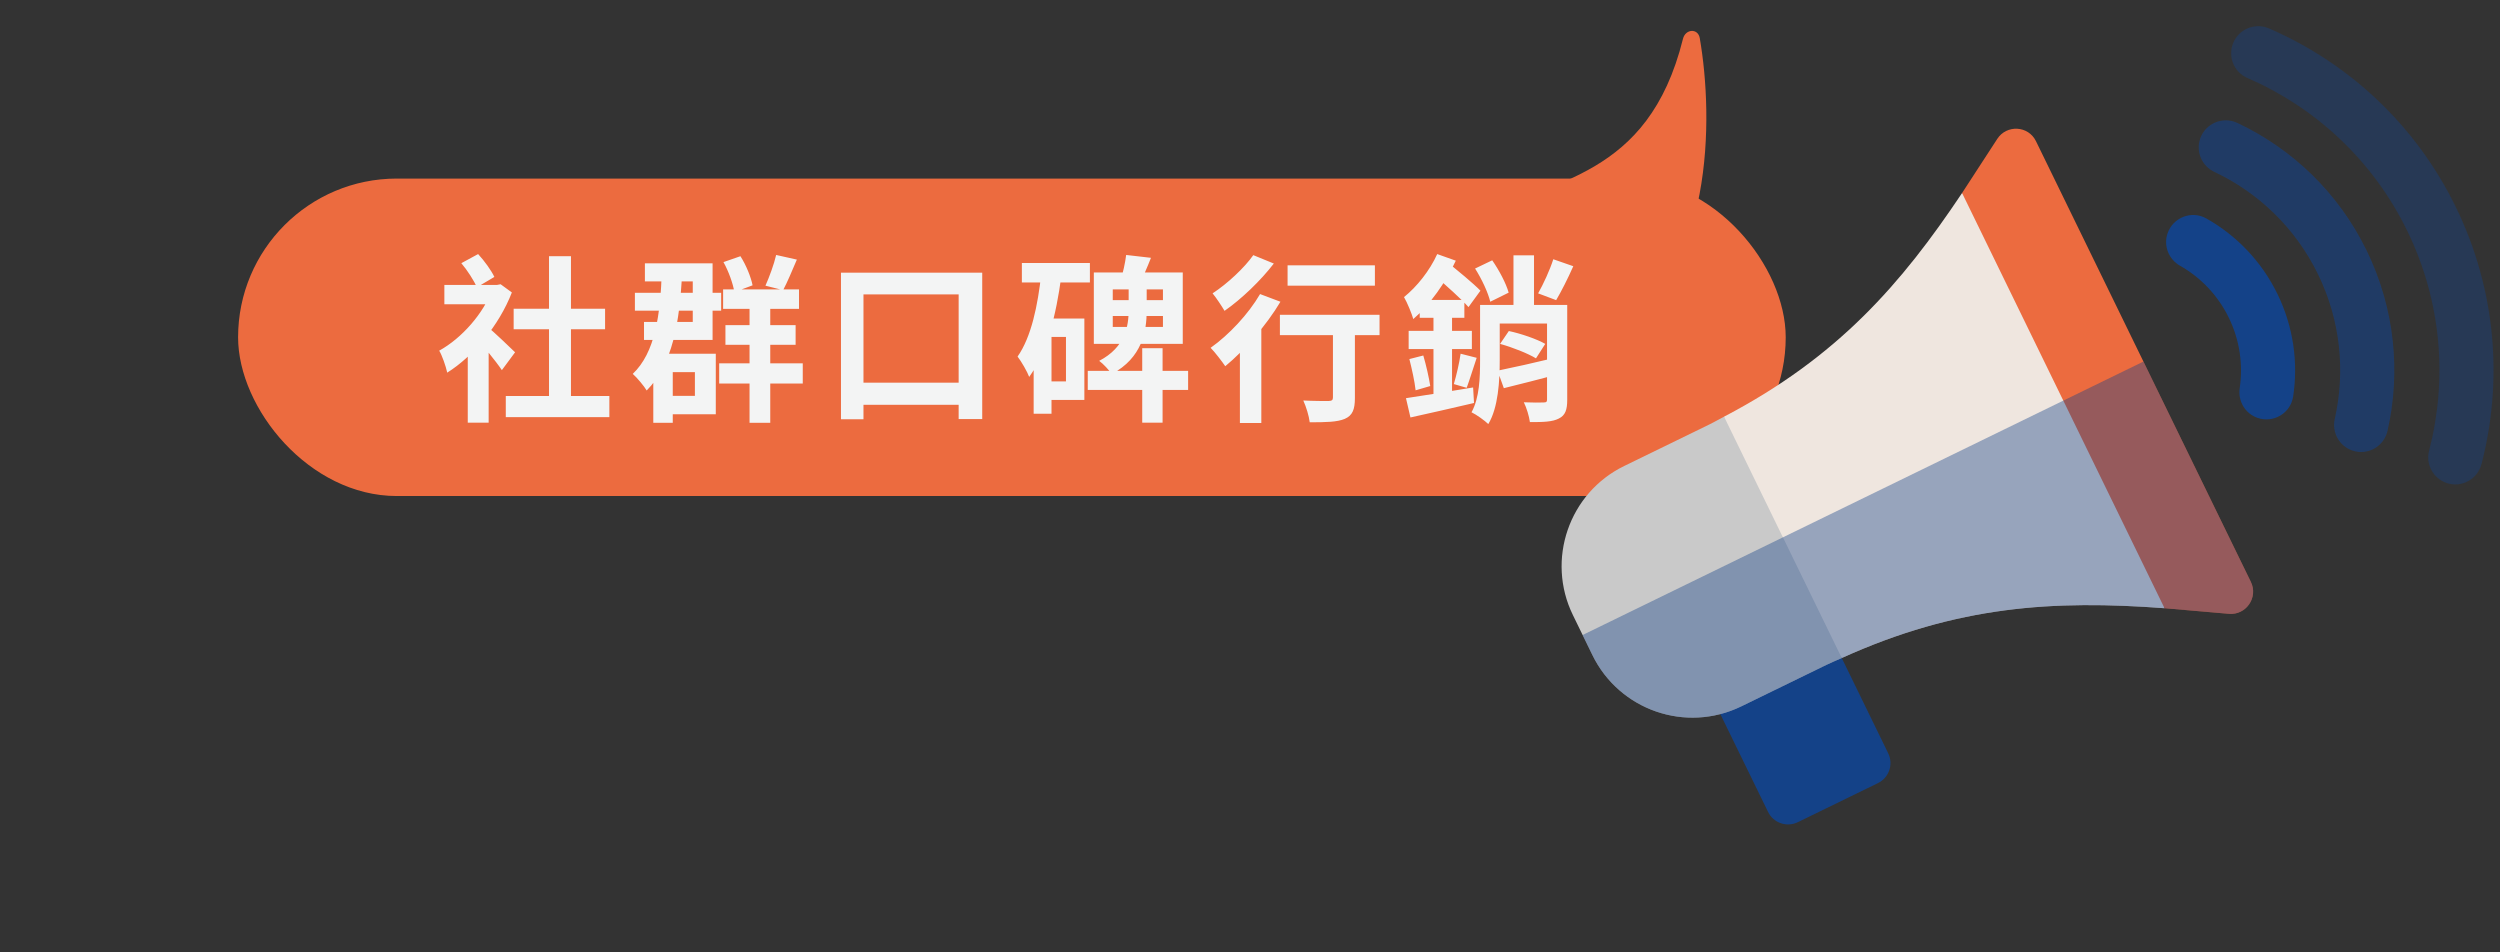 <svg width="252" height="96" viewBox="0 0 252 96" fill="none" xmlns="http://www.w3.org/2000/svg">
<rect x="0" y="0" width="252" height="96" fill="#333333" stroke="none"/>
<path d="M169.644 3.912C166.103 18.183 156.112 17.812 150 21.919L162.604 34C172.792 27.629 172.733 11.927 171.337 3.847C171.16 2.823 169.894 2.903 169.644 3.912Z" fill="#EC6B3F"/>
<rect x="24" y="18" width="156" height="32" rx="16" fill="#EC6B3F"/>
<path d="M44.792 28.724H50.3V30.668H44.792V28.724ZM47.15 34.844L49.256 32.324V42.602H47.15V34.844ZM49.166 32.972C49.724 33.386 51.488 35.096 51.92 35.51L50.588 37.31C49.976 36.392 48.644 34.79 47.96 34.034L49.166 32.972ZM49.652 28.724H50.084L50.462 28.652L51.596 29.48C50.3 32.828 47.672 35.942 45.08 37.562C44.954 36.95 44.54 35.762 44.27 35.348C46.556 34.088 48.752 31.586 49.652 29.12V28.724ZM46.502 26.528L48.194 25.61C48.842 26.312 49.526 27.266 49.832 27.914L48.068 28.958C47.78 28.292 47.114 27.248 46.502 26.528ZM50.984 39.92H61.424V42.044H50.984V39.92ZM51.776 31.118H60.992V33.188H51.776V31.118ZM55.34 25.826H57.554V40.946H55.34V25.826ZM72.89 29.174H80.54V31.136H72.89V29.174ZM73.124 32.774H80.198V34.754H73.124V32.774ZM72.494 36.626H80.918V38.66H72.494V36.626ZM72.926 26.42L74.636 25.826C75.212 26.726 75.698 27.932 75.86 28.76L74.024 29.444C73.898 28.616 73.448 27.356 72.926 26.42ZM78.236 25.7L80.324 26.168C79.838 27.302 79.352 28.472 78.938 29.246L77.156 28.796C77.534 27.95 78.02 26.654 78.236 25.7ZM75.554 30.182H77.642V42.62H75.554V30.182ZM63.998 29.516H72.692V31.316H63.998V29.516ZM65.006 26.546H71.828V34.268H64.916V32.45H69.83V28.364H65.006V26.546ZM65.852 35.654H67.814V42.62H65.852V35.654ZM66.644 35.654H72.152V41.756H66.644V39.902H70.046V37.508H66.644V35.654ZM66.716 27.248L68.768 27.32C68.516 32.612 67.778 36.734 65.186 39.362C64.934 38.93 64.214 38.066 63.782 37.688C66.032 35.546 66.572 31.784 66.716 27.248ZM84.77 27.482H99.008V42.242H96.632V29.678H87.038V42.26H84.77V27.482ZM85.85 38.57H98.108V40.802H85.85V38.57ZM109.646 37.382H119.762V39.308H109.646V37.382ZM113.516 25.7L116.018 25.988C115.622 26.996 115.19 27.986 114.848 28.652L112.94 28.31C113.192 27.518 113.426 26.474 113.516 25.7ZM115.136 35.096H117.188V42.602H115.136V35.096ZM103.004 26.51H109.862V28.472H103.004V26.51ZM105.092 32.108H109.304V40.316H105.092V38.444H107.45V33.962H105.092V32.108ZM104.966 27.554L106.982 27.842C106.46 31.748 105.524 35.546 103.742 37.994C103.562 37.49 102.95 36.428 102.572 35.942C103.958 33.962 104.606 30.812 104.966 27.554ZM104.192 32.108H105.992V41.702H104.192V32.108ZM113.768 28.58H115.586V31.298C115.586 33.386 115.136 36.068 112.058 37.706C111.806 37.31 111.194 36.662 110.798 36.374C113.426 35.006 113.768 32.864 113.768 31.262V28.58ZM112.166 31.856V32.954H117.224V31.856H112.166ZM112.166 29.174V30.254H117.224V29.174H112.166ZM110.258 27.464H119.222V34.664H110.258V27.464ZM129.788 26.744H138.59V28.796H129.788V26.744ZM134.36 32.342H136.574V40.118C136.574 41.27 136.34 41.882 135.548 42.224C134.774 42.548 133.64 42.566 132.02 42.566C131.948 41.936 131.66 41 131.372 40.37C132.398 40.424 133.586 40.424 133.91 40.424C134.252 40.406 134.36 40.334 134.36 40.064V32.342ZM129.014 31.73H139.058V33.782H129.014V31.73ZM124.982 33.854L126.872 31.964L127.142 32.072V42.638H124.982V33.854ZM127.016 29.642L129.068 30.416C127.646 32.81 125.432 35.33 123.506 36.914C123.2 36.464 122.462 35.492 122.03 35.06C123.866 33.764 125.828 31.676 127.016 29.642ZM126.332 25.718L128.402 26.564C127.088 28.274 125.144 30.146 123.434 31.334C123.146 30.848 122.588 30.002 122.228 29.57C123.722 28.598 125.45 26.978 126.332 25.718ZM156.572 26.132L158.588 26.834C158.03 28.094 157.382 29.372 156.86 30.254L155.042 29.57C155.564 28.652 156.23 27.212 156.572 26.132ZM148.688 27.068L150.416 26.24C151.118 27.248 151.82 28.58 152.072 29.498L150.218 30.416C150.002 29.498 149.354 28.112 148.688 27.068ZM155.942 30.74H157.976V40.298C157.976 41.288 157.796 41.864 157.13 42.188C156.482 42.53 155.546 42.548 154.214 42.548C154.142 41.972 153.872 41.09 153.602 40.55C154.43 40.586 155.33 40.586 155.6 40.568C155.87 40.568 155.942 40.496 155.942 40.262V30.74ZM152.558 25.736H154.628V32.108H152.558V25.736ZM149.948 30.74H156.356V32.612H149.948V30.74ZM149.192 30.74H151.172V36.338C151.172 38.372 151.028 41.09 150.02 42.746C149.678 42.404 148.796 41.774 148.328 41.558C149.138 40.1 149.192 38.03 149.192 36.32V30.74ZM150.956 37.364C152.468 37.058 154.718 36.554 156.878 36.032L157.094 37.706C155.204 38.228 153.188 38.732 151.586 39.128L150.956 37.364ZM151.208 34.664L152.09 33.368C153.296 33.62 154.916 34.178 155.762 34.664L154.826 36.122C154.034 35.636 152.45 35.006 151.208 34.664ZM143.108 30.236H147.608V32.036H143.108V30.236ZM141.992 33.35H148.364V35.186H141.992V33.35ZM142.064 36.194L143.468 35.834C143.756 36.806 144.044 38.084 144.17 38.912L142.694 39.344C142.604 38.48 142.316 37.184 142.064 36.194ZM141.722 40.136C143.36 39.902 145.952 39.47 148.49 39.056L148.58 40.622C146.33 41.144 143.99 41.684 142.172 42.08L141.722 40.136ZM147.23 35.654L148.85 36.068C148.49 37.13 148.13 38.318 147.842 39.092L146.546 38.714C146.798 37.868 147.104 36.572 147.23 35.654ZM144.494 30.956H146.366V40.568L144.494 40.892V30.956ZM144.872 25.61L146.744 26.276C145.736 28.454 144.116 30.74 142.46 32.162C142.334 31.694 141.848 30.488 141.524 29.948C142.82 28.904 144.116 27.284 144.872 25.61ZM144.674 27.806L145.826 26.366C146.906 27.248 148.49 28.544 149.228 29.3L148.022 30.956C147.302 30.128 145.754 28.778 144.674 27.806Z" fill="#F3F4F4"/>
<g clip-path="url(#clip0_344_7449)">
<path d="M190.332 75.934L184.54 64.056L172.525 70.165L178.22 81.84C178.763 82.955 180.107 83.418 181.223 82.874L189.297 78.937C190.413 78.393 190.876 77.049 190.332 75.934Z" fill="#144288"/>
<path d="M216.874 51.373L210.836 38.99L202.56 22.018L197.777 19.455C191.684 28.573 185.289 35.985 173.785 41.999L174.024 49.737L176.862 55.556L179.332 60.623L185.649 66.329C197.309 61.041 207.034 60.477 218.185 61.309L216.874 51.373Z" fill="#EFE6DF"/>
<path d="M226.886 58.652L216.057 36.444L205.228 14.236C204.459 12.65 202.267 12.548 201.327 13.997C200.477 15.307 198.375 18.532 197.777 19.455C197.927 19.763 202.953 30.07 207.981 40.382C213.292 51.274 218.606 62.172 218.185 61.309C220.454 61.507 222.404 61.676 224.673 61.873C226.406 62.026 227.652 60.222 226.886 58.652Z" fill="#EC6B3F"/>
<path d="M179.717 54.164C177.788 50.209 175.86 46.254 173.785 41.999C173.282 42.262 172.795 42.546 172.285 42.795C169.288 44.256 166.713 45.511 163.716 46.973C158.151 49.686 155.83 56.425 158.544 61.99L159.528 64.008L160.513 66.027C163.215 71.577 169.923 73.936 175.528 71.199C177.924 70.029 182.499 67.802 184.098 67.021C184.608 66.773 185.132 66.564 185.649 66.329C183.574 62.075 181.645 58.12 179.717 54.164Z" fill="#C9C9C9"/>
<path fill-rule="evenodd" clip-rule="evenodd" d="M224.673 61.873C226.406 62.026 227.652 60.223 226.887 58.653L216.057 36.444L210.836 38.99L207.981 40.382L179.717 54.164C179.717 54.164 179.717 54.164 179.717 54.164L159.529 64.009L160.513 66.027C163.216 71.577 169.923 73.936 175.528 71.199C176.774 70.591 178.608 69.697 180.307 68.87C181.877 68.105 183.331 67.397 184.098 67.022C184.412 66.869 184.731 66.731 185.05 66.593C185.25 66.506 185.45 66.42 185.649 66.329L185.649 66.329C197.309 61.041 207.034 60.478 218.185 61.309L218.185 61.309L218.186 61.309L219.599 61.432L224.673 61.873Z" fill="#144288" fill-opacity="0.4"/>
<path d="M225.05 4.475C224.589 5.813 225.223 7.292 226.522 7.855C233.323 10.799 239.147 16.088 242.642 23.256C246.138 30.424 246.718 38.27 244.85 45.442C244.494 46.811 245.269 48.222 246.607 48.683C248.117 49.204 249.738 48.316 250.139 46.77C252.311 38.394 251.627 29.235 247.546 20.865C243.465 12.496 236.67 6.317 228.733 2.87C227.267 2.233 225.57 2.964 225.05 4.475Z" fill="#144288" fill-opacity="0.4"/>
<path d="M221.78 13.968C221.326 15.285 221.94 16.728 223.2 17.323C227.604 19.401 231.357 22.932 233.653 27.64C235.948 32.347 236.419 37.479 235.344 42.229C235.037 43.587 235.796 44.96 237.113 45.413L237.114 45.414C238.656 45.945 240.307 45.01 240.666 43.419C242.003 37.503 241.415 31.112 238.556 25.249C235.697 19.386 231.024 14.987 225.539 12.397C224.064 11.7 222.311 12.425 221.78 13.967L221.78 13.968Z" fill="#144288" fill-opacity="0.6"/>
<path d="M229.566 29.632C227.943 26.303 225.404 23.714 222.398 22.02C220.919 21.186 219.045 21.909 218.492 23.515L218.492 23.515C218.061 24.766 218.597 26.133 219.747 26.786C221.808 27.956 223.548 29.737 224.663 32.023C225.778 34.309 226.109 36.777 225.762 39.121C225.568 40.43 226.315 41.694 227.566 42.125L227.566 42.125C229.172 42.678 230.896 41.646 231.15 39.967C231.665 36.556 231.19 32.961 229.566 29.632Z" fill="#144288"/>
</g>
<defs>
<clipPath id="clip0_344_7449">
<rect width="96" height="96" fill="white" transform="translate(156)"/>
</clipPath>
</defs>
</svg>
